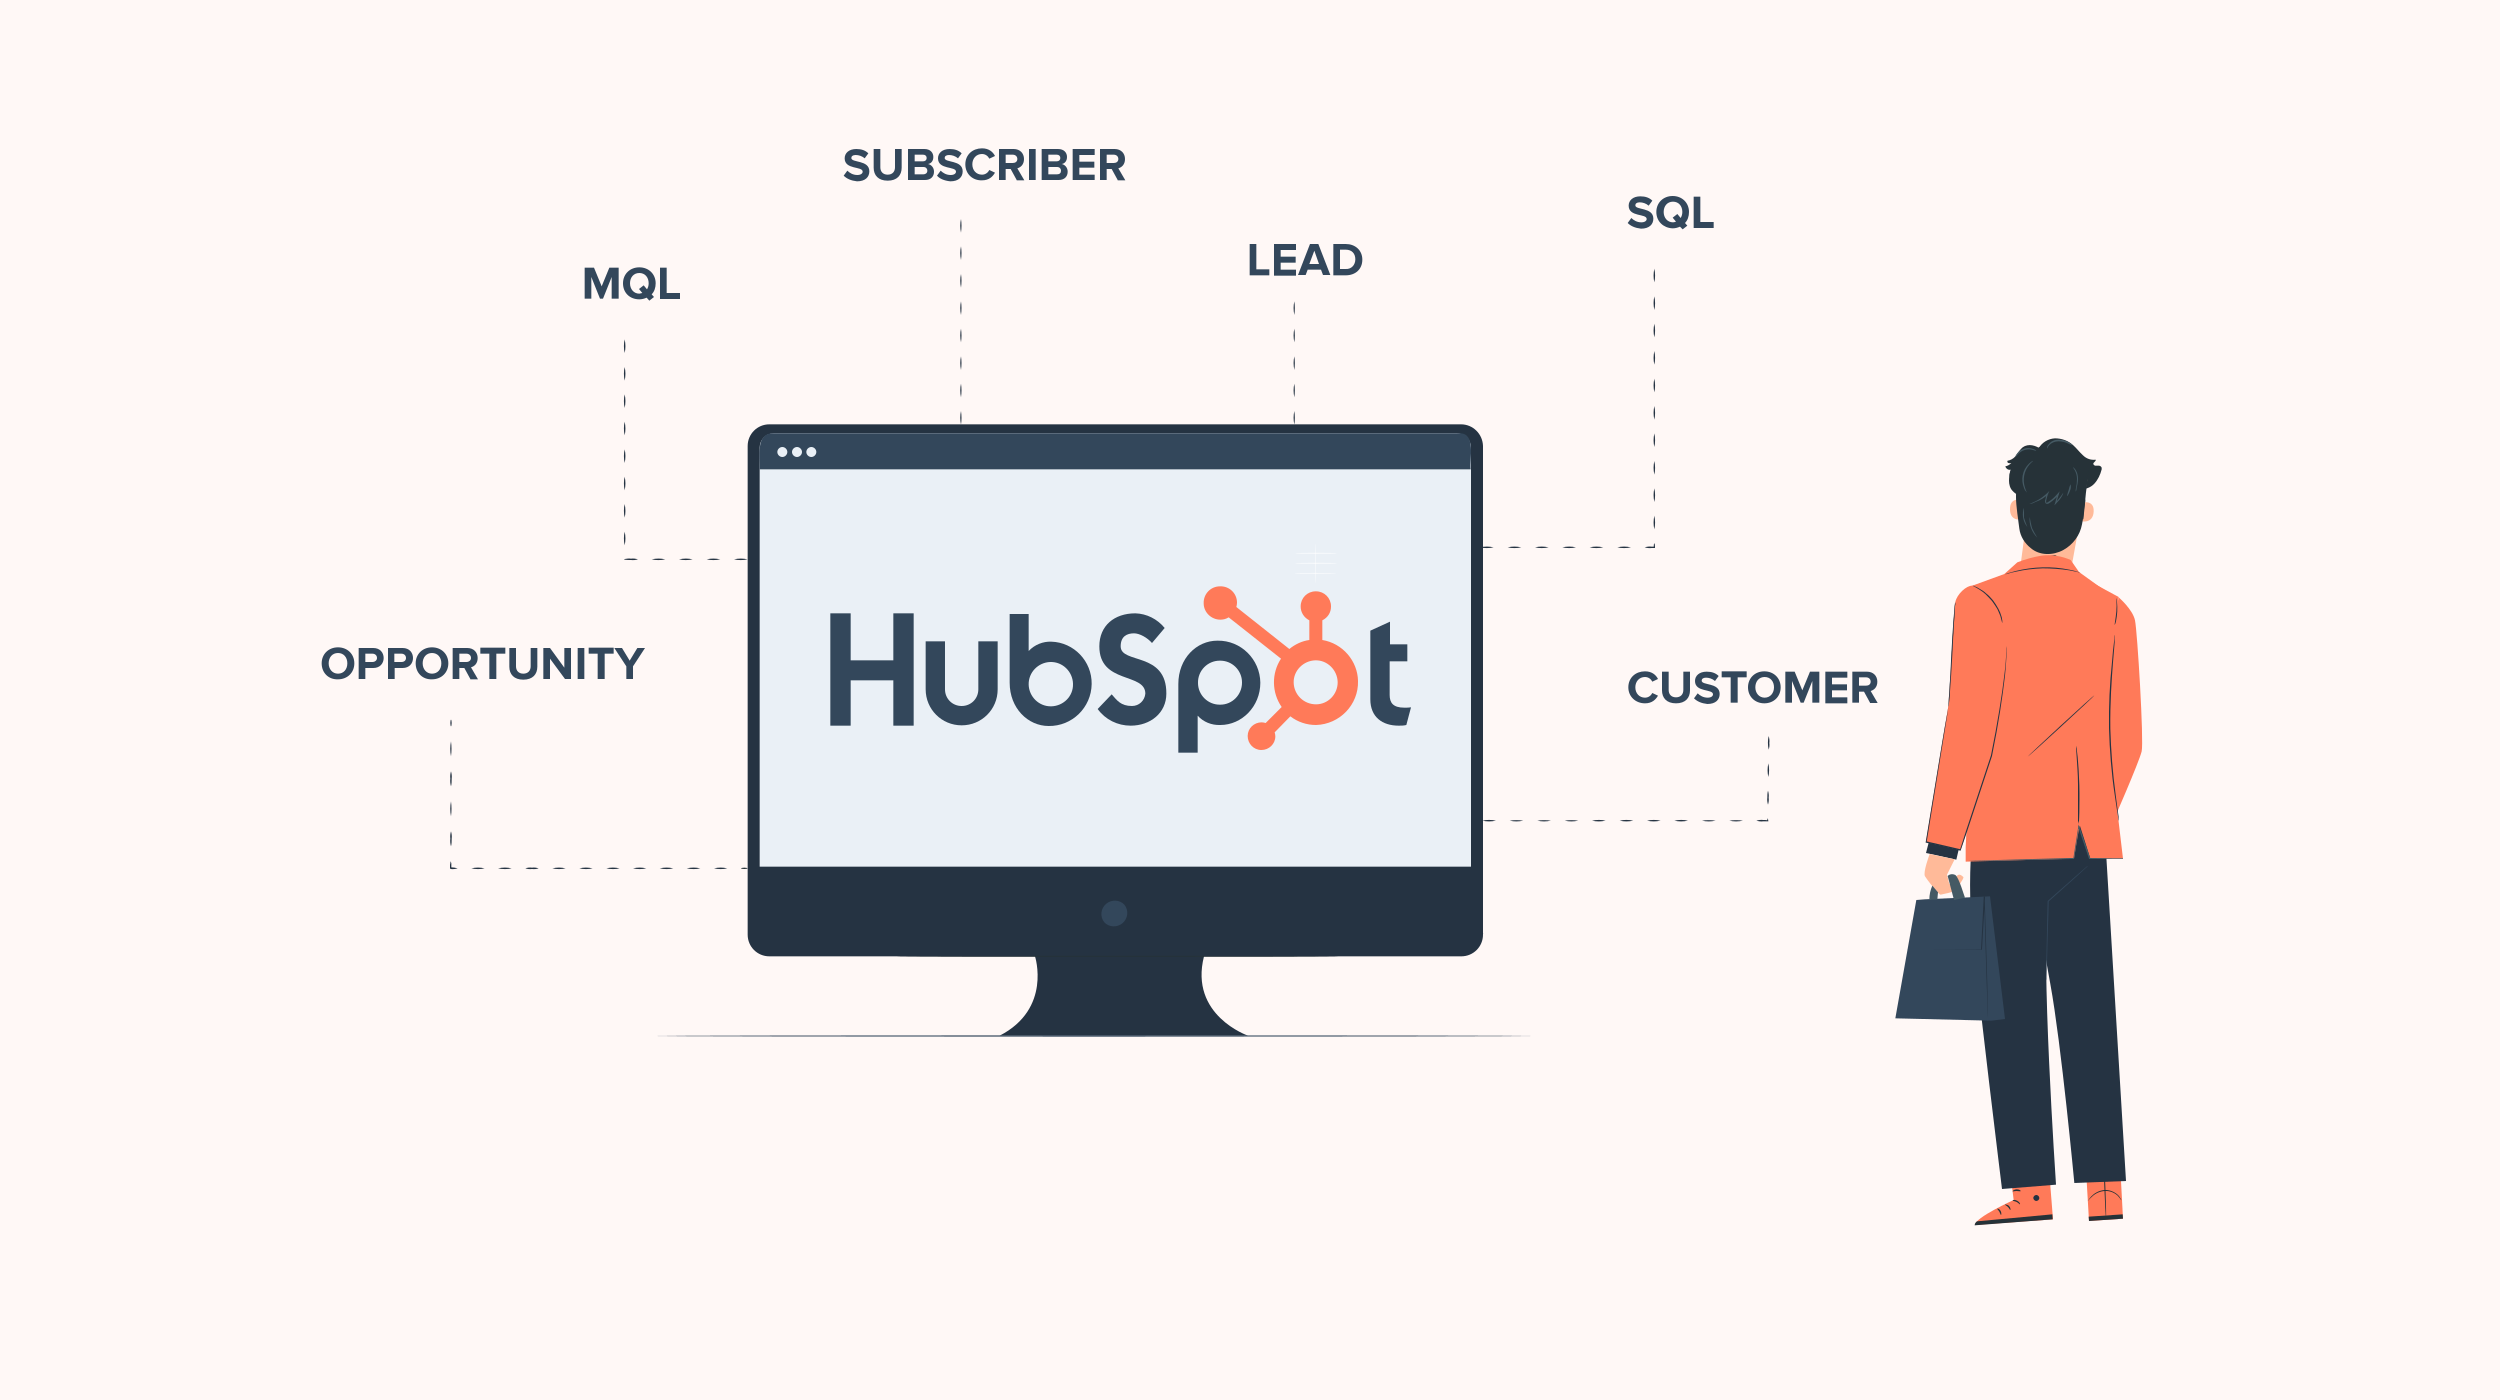 <?xml version="1.0" encoding="utf-8"?>
<!-- Generator: Adobe Illustrator 23.0.1, SVG Export Plug-In . SVG Version: 6.00 Build 0)  -->
<svg version="1.1" id="Layer_1" xmlns="http://www.w3.org/2000/svg" xmlns:xlink="http://www.w3.org/1999/xlink" x="0px" y="0px"
	 viewBox="0 0 750 420" style="enable-background:new 0 0 750 420;" xml:space="preserve">
<style type="text/css">
	.st0{fill:#FFF8F6;}
	.st1{fill:#DCDCDC;}
	.st2{fill:#253342;}
	.st3{fill:#33475B;}
	.st4{fill:#EAF0F6;}
	.st5{fill:#263238;}
	.st6{fill:#FFFFFF;}
	.st7{fill-rule:evenodd;clip-rule:evenodd;fill:#33475B;}
	.st8{fill-rule:evenodd;clip-rule:evenodd;fill:#FF7A59;}
	.st9{fill:#FF7A59;}
	.st10{fill:#FFBA99;}
	.st11{fill:#455A64;}
</style>
<rect class="st0" width="750" height="420"/>
<path class="st1" d="M436.9,267.8c-2.6-1.4-7.8-3.9-10-1.1C429.3,269.3,433.9,269.4,436.9,267.8"/>
<path class="st1" d="M436.7,267.7c-3-2.4-7.8-6-6.7-10.3C433.4,260,436,263.4,436.7,267.7"/>
<path class="st1" d="M436.8,267.8c-0.6-3.6-0.2-7.9,3-10.2c1.1,3.6-1.1,7.5-3,10.6"/>
<path class="st1" d="M440.1,273.8c-4.1,0.7-7.3,3.8-8.3,7.8C436.1,281.2,437.6,276.6,440.1,273.8"/>
<path class="st1" d="M440.9,274.7c-1.6-4.1-1.1-8.7,1.5-12.3C443.6,266.5,443,271,440.9,274.7"/>
<path class="st1" d="M445.2,279.9C434,280.3,432.5,293.4,445.2,279.9"/>
<path class="st1" d="M440.2,250.6c-4.2-0.1-8.3,1.7-11.2,4.8c4.3,0.6,8.2-2.1,11.4-4.7"/>
<path class="st1" d="M435.7,249.1c-4-0.6-8.7-0.1-10.5,4C429.1,253.5,432.6,251.3,435.7,249.1"/>
<path class="st1" d="M442.4,249.3c-3.1-3.1-4.3-8.6-3.1-12.8C441.8,240.2,442.8,244.8,442.4,249.3"/>
<path class="st1" d="M444.1,251.5c-2-1.4-4.6-0.5-6.8-0.1C439.3,250.6,442.4,249.7,444.1,251.5z"/>
<path class="st1" d="M443.2,250.3c-3-1.3-6.4-1.5-9.5-0.7C436.8,248.4,440.3,248.7,443.2,250.3z"/>
<path class="st2" d="M438.3,127.3H230.8c-3.6,0-6.5,2.9-6.5,6.5v146.6c0,3.6,2.9,6.5,6.5,6.5l0,0h79.7c0,0,5.1,15.7-10.6,23.8h74.5
	c0,0-17.7-6.1-13.2-23.8h77.2c3.6,0,6.5-2.9,6.5-6.5V133.8C444.8,130.2,441.9,127.3,438.3,127.3L438.3,127.3z"/>
<path class="st3" d="M337.3,271.4c1.4,1.7,1.1,4.2-0.6,5.6c-1.6,1.3-4,1.2-5.4-0.3c-1.4-1.7-1.1-4.2,0.6-5.6
	C333.5,269.8,335.9,269.9,337.3,271.4z"/>
<path class="st4" d="M232.1,130H437c2.4,0,4.3,1.9,4.3,4.3V260H227.9V134.3C227.9,131.9,229.8,130,232.1,130z"/>
<path class="st3" d="M231.9,130h206c5-0.1,2.9,7.9,3.3,10.8H227.9C228.1,137.5,226.5,129.9,231.9,130z"/>
<path class="st4" d="M236.2,135.6c0,0.8-0.7,1.5-1.5,1.5s-1.5-0.7-1.5-1.5s0.7-1.5,1.5-1.5S236.2,134.8,236.2,135.6z"/>
<path class="st4" d="M240.6,135.6c0,0.8-0.7,1.5-1.5,1.5s-1.5-0.7-1.5-1.5s0.7-1.5,1.5-1.5S240.6,134.8,240.6,135.6z"/>
<path class="st4" d="M244.9,135.6c0,0.8-0.7,1.5-1.5,1.5s-1.5-0.7-1.5-1.5s0.7-1.5,1.5-1.5S244.9,134.8,244.9,135.6z"/>
<path class="st5" d="M401.2,286.9c3.7,0.2-135.6,0.2-131.9,0C265.7,286.7,404.8,286.7,401.2,286.9z"/>
<path class="st6" d="M394.7,175c-0.1,0.3-0.1-12.2,0-11.9C394.8,162.9,394.8,175.4,394.7,175z"/>
<path class="st6" d="M400.9,172c0.3,0.1-12.7,0.1-12.4,0C388.2,171.8,401.2,171.9,400.9,172z"/>
<path class="st6" d="M401,169c0.3,0.1-12.7,0.1-12.4,0C388.4,168.8,401.4,168.8,401,169z"/>
<path class="st6" d="M401,166c0.3,0.1-12.6,0.1-12.3,0C388.3,165.8,401.3,165.8,401,166z"/>
<g id="_--Marketing_Logos_HubSpot-Primary">
	<g id="Marketing_Logos_HubSpot-Primary">
		<polygon id="Fill-1" class="st7" points="268,184 268,198.1 255.2,198.1 255.2,184 249.1,184 249.1,217.7 255.2,217.7 
			255.2,204.1 268,204.1 268,217.7 274.1,217.7 274.1,184 		"/>
		<path id="Fill-2" class="st7" d="M293.5,206.8c0,2.8-2.2,5-5,5s-5-2.2-5-5v-14.4h-5.8v14.4c0,6,4.8,10.8,10.8,10.8
			c6,0,10.8-4.8,10.8-10.8c0,0,0,0,0,0v-14.4h-5.8L293.5,206.8z"/>
		<path id="Fill-4" class="st7" d="M336.2,193.9c0-3,1.9-3.9,4-3.9c1.7,0,4,1.3,5.4,2.9l3.8-4.5c-2.2-2.7-5.4-4.3-8.8-4.4
			c-6.3,0-10.8,3.7-10.8,9.9c0,11.4,13.8,7.8,13.8,14.2c-0.2,2.1-1.9,3.7-4,3.7c-3.4,0-4.5-1.7-6.1-3.5l-4.2,4.4c2.3,3.2,6,5,9.9,5
			c5.9,0,10.7-3.8,10.7-9.6C350,195.4,336.2,199.3,336.2,193.9"/>
		<path id="Fill-6" class="st7" d="M421.3,212.3c-3.4,0-4.4-1.5-4.4-3.8v-10.1h5.3v-5.1H417v-6.8l-5.9,2.7v20.6
			c0,5.3,3.6,7.9,8.5,7.9c0.8,0,1.5,0,2.3-0.2l1.4-5.3C422.7,212.3,422,212.3,421.3,212.3"/>
		<path id="Fill-8" class="st7" d="M315.4,211.9c-3.7,0.1-6.7-2.9-6.8-6.5c-0.1-3.7,2.9-6.7,6.5-6.8c3.7-0.1,6.7,2.9,6.8,6.5
			c0,0,0,0.1,0,0.1C322,208.9,319,211.8,315.4,211.9 M315.4,192.5c-2.5-0.1-5,0.9-6.8,2.8v-11.1h-5.7v20.6c0,7.7,5.5,13,11.7,13
			c7,0.1,12.8-5.5,12.9-12.6c0,0,0,0,0,0C327.6,198.4,322.2,192.7,315.4,192.5"/>
		<g id="Group-12">
			<g>
				<path id="Fill-10" class="st7" d="M366.1,211.4c-3.7,0.1-6.7-2.9-6.7-6.5c-0.1-3.7,2.9-6.7,6.5-6.7c3.7-0.1,6.7,2.9,6.7,6.5
					c0,0,0,0.1,0,0.1C372.6,208.4,369.7,211.4,366.1,211.4 M378.1,204.8c-0.1-7-5.8-12.7-12.8-12.6c0,0,0,0-0.1,0
					c-6.2,0-11.7,5.3-11.7,13v20.6h5.8v-11.1c1.7,1.9,4.2,2.9,6.8,2.8C372.5,217.5,378.1,212,378.1,204.8"/>
			</g>
		</g>
		<g id="Group-15">
			<g>
				<path id="Fill-13" class="st8" d="M394.8,211.3c-3.7,0-6.6-2.9-6.7-6.5s2.9-6.6,6.5-6.7s6.6,2.9,6.7,6.5c0,0,0,0.1,0,0.1
					C401.3,208.3,398.4,211.3,394.8,211.3 M396.7,192v-5.9c1.6-0.8,2.6-2.3,2.6-4.1v-0.1c0-2.5-2-4.5-4.5-4.5h-0.1
					c-2.5,0-4.5,2-4.5,4.5v0.1c0,1.7,1,3.3,2.6,4.1v5.9c-2.2,0.3-4.3,1.3-6,2.7l-15.9-12.6c0.1-0.4,0.2-0.8,0.2-1.3
					c0-2.8-2.3-5-5.1-4.9c-2.8,0-5,2.3-4.9,5.1c0,2.7,2.3,4.9,5,4.9c0.9,0,1.7-0.2,2.5-0.7l15.7,12.4c-2.9,4.4-2.8,10.2,0.2,14.5
					l-4.8,4.8c-0.4-0.1-0.8-0.2-1.2-0.2c-2.3,0-4.2,1.8-4.2,4.1c0,2.3,1.8,4.2,4.1,4.2c2.3,0,4.2-1.8,4.2-4.1c0,0,0,0,0,0
					c0-0.4-0.1-0.8-0.2-1.2l4.7-4.8c2.2,1.7,4.9,2.6,7.7,2.6c7.1-0.2,12.8-6.1,12.6-13.2C407.3,198.3,402.8,193,396.7,192"/>
			</g>
		</g>
	</g>
</g>
<path class="st2" d="M135.3,217.9c-0.1,0-0.2-0.5-0.2-1s0.1-1,0.2-1s0.2,0.5,0.2,1S135.4,217.9,135.3,217.9z"/>
<path class="st2" d="M135.3,226.9c-0.3-1.5-0.3-3,0-4.5C135.5,223.9,135.5,225.4,135.3,226.9z"/>
<path class="st2" d="M135.3,235.9c-0.2-0.7-0.3-1.5-0.2-2.3c-0.1-0.8,0-1.5,0.2-2.2c0.2,0.7,0.3,1.5,0.2,2.2
	C135.5,234.4,135.5,235.2,135.3,235.9z"/>
<path class="st2" d="M135.3,244.9c-0.3-1.5-0.3-3,0-4.5C135.5,241.9,135.5,243.4,135.3,244.9z"/>
<path class="st2" d="M135.3,253.9c-0.2-0.7-0.3-1.5-0.2-2.3c-0.1-0.8,0-1.5,0.2-2.2c0.2,0.7,0.3,1.5,0.2,2.2
	C135.5,252.4,135.5,253.2,135.3,253.9z"/>
<path class="st2" d="M137.3,260.5c-0.7,0.2-1.4,0.3-2.1,0.2l-0.2-0.2l0,0v-0.8c0-0.2,0-0.4,0.1-0.7c0-0.4,0.1-0.6,0.1-0.6
	s0.1,0.2,0.2,0.6v1.4l0,0l-0.2-0.2C135.9,260.2,136.6,260.3,137.3,260.5z"/>
<path class="st2" d="M145.4,260.5c-1.3,0.3-2.7,0.3-4,0C142.7,260.2,144.1,260.2,145.4,260.5z"/>
<path class="st2" d="M153.5,260.5c-1.3,0.3-2.7,0.3-4.1,0C150.8,260.2,152.2,260.2,153.5,260.5z"/>
<path class="st2" d="M161.6,260.5c-0.6,0.2-1.3,0.3-2,0.2c-0.7,0.1-1.4,0-2-0.2c0.6-0.2,1.3-0.3,2-0.2
	C160.3,260.2,160.9,260.3,161.6,260.5z"/>
<path class="st2" d="M169.7,260.5c-1.3,0.3-2.7,0.3-4,0C167,260.2,168.4,260.2,169.7,260.5z"/>
<path class="st2" d="M177.8,260.5c-1.3,0.3-2.7,0.3-4,0C175.1,260.2,176.4,260.2,177.8,260.5z"/>
<path class="st2" d="M185.9,260.5c-1.3,0.3-2.7,0.3-4,0C183.2,260.2,184.5,260.2,185.9,260.5z"/>
<path class="st2" d="M193.9,260.5c-1.3,0.3-2.7,0.3-4,0C191.2,260.2,192.6,260.2,193.9,260.5z"/>
<path class="st2" d="M202,260.5c-1.3,0.3-2.7,0.3-4.1,0C199.3,260.2,200.7,260.2,202,260.5z"/>
<path class="st2" d="M210.1,260.5c-1.3,0.3-2.7,0.3-4.1,0C207.4,260.2,208.8,260.2,210.1,260.5z"/>
<path class="st2" d="M218.2,260.5c-1.3,0.3-2.7,0.3-4,0C215.5,260.2,216.9,260.2,218.2,260.5z"/>
<path class="st5" d="M224.3,260.5c0,0.1-0.5,0.2-1,0.2s-1-0.1-1-0.2s0.5-0.2,1-0.2S224.3,260.4,224.3,260.5z"/>
<path class="st2" d="M187.4,105.9c-0.3-1.4-0.3-2.8,0-4.1C187.7,103.2,187.7,104.6,187.4,105.9z"/>
<path class="st2" d="M187.4,114.2c-0.3-1.4-0.3-2.8,0-4.1C187.7,111.4,187.7,112.8,187.4,114.2z"/>
<path class="st2" d="M187.4,122.4c-0.3-1.4-0.3-2.8,0-4.1C187.7,119.6,187.7,121,187.4,122.4z"/>
<path class="st2" d="M187.4,130.6c-0.3-1.4-0.3-2.8,0-4.1C187.7,127.9,187.7,129.3,187.4,130.6z"/>
<path class="st2" d="M187.4,138.9c-0.3-1.4-0.3-2.8,0-4.1C187.7,136.1,187.7,137.5,187.4,138.9z"/>
<path class="st2" d="M187.4,147.1c-0.3-1.4-0.3-2.8,0-4.1C187.7,144.3,187.7,145.7,187.4,147.1z"/>
<path class="st2" d="M187.4,155.3c-0.3-1.4-0.3-2.8,0-4.1C187.7,152.6,187.7,154,187.4,155.3z"/>
<path class="st2" d="M187.4,163.6c-0.3-1.4-0.3-2.8,0-4.1C187.7,160.8,187.7,162.2,187.4,163.6z"/>
<path class="st2" d="M191.4,167.8c-0.7,0.2-1.4,0.3-2.1,0.2c-0.6,0-1.3,0-1.9-0.1h-0.1v-0.1c0-0.1,0-0.1,0.1-0.1s0.1,0.1,0.1,0.1
	l-0.1-0.1c0.6-0.1,1.3-0.2,1.9-0.1C190,167.5,190.7,167.6,191.4,167.8z"/>
<path class="st2" d="M199.6,167.8c-1.4,0.3-2.8,0.3-4.1,0C196.9,167.5,198.3,167.5,199.6,167.8z"/>
<path class="st2" d="M207.8,167.8c-1.4,0.3-2.8,0.3-4.1,0C205.1,167.5,206.5,167.5,207.8,167.8z"/>
<path class="st2" d="M216.1,167.8c-1.4,0.3-2.8,0.3-4.1,0C213.3,167.5,214.7,167.5,216.1,167.8z"/>
<path class="st2" d="M224.3,167.8c-1.4,0.3-2.8,0.3-4.1,0C221.5,167.5,223,167.5,224.3,167.8z"/>
<path class="st2" d="M288.3,69.8c-0.3-1.4-0.3-2.8,0-4.1C288.5,67,288.5,68.4,288.3,69.8z"/>
<path class="st2" d="M288.3,78c-0.3-1.4-0.3-2.8,0-4.1C288.5,75.2,288.5,76.6,288.3,78z"/>
<path class="st2" d="M288.3,86.3c-0.3-1.4-0.3-2.8,0-4.1C288.5,83.5,288.5,84.9,288.3,86.3z"/>
<path class="st2" d="M288.3,94.5c-0.3-1.4-0.3-2.8,0-4.1C288.5,91.7,288.5,93.1,288.3,94.5z"/>
<path class="st2" d="M288.3,102.7c-0.3-1.4-0.3-2.8,0-4.1C288.5,100,288.5,101.4,288.3,102.7z"/>
<path class="st2" d="M288.3,111c-0.3-1.4-0.3-2.8,0-4.1C288.5,108.2,288.5,109.6,288.3,111z"/>
<path class="st2" d="M288.3,119.2c-0.3-1.4-0.3-2.8,0-4.1C288.5,116.4,288.5,117.8,288.3,119.2z"/>
<path class="st2" d="M288.3,127.4c-0.3-1.4-0.3-2.8,0-4.1C288.5,124.7,288.5,126.1,288.3,127.4z"/>
<path class="st2" d="M388.3,94.5c-0.3-1.4-0.3-2.8,0-4.1C388.5,91.7,388.5,93.1,388.3,94.5z"/>
<path class="st2" d="M388.3,102.7c-0.3-1.4-0.3-2.8,0-4.1C388.5,100,388.5,101.4,388.3,102.7z"/>
<path class="st2" d="M388.3,111c-0.3-1.4-0.3-2.8,0-4.1C388.5,108.2,388.5,109.6,388.3,111z"/>
<path class="st2" d="M388.3,119.2c-0.3-1.4-0.3-2.8,0-4.1C388.5,116.4,388.5,117.8,388.3,119.2z"/>
<path class="st2" d="M388.3,127.4c-0.3-1.4-0.3-2.8,0-4.1C388.5,124.7,388.5,126.1,388.3,127.4z"/>
<path class="st2" d="M448.1,164.2c-1.4,0.3-2.8,0.3-4.1,0C445.4,163.9,446.8,163.9,448.1,164.2z"/>
<path class="st2" d="M456.4,164.2c-1.4,0.3-2.8,0.3-4.1,0C453.6,163.9,455,163.9,456.4,164.2z"/>
<path class="st2" d="M464.6,164.2c-1.4,0.3-2.8,0.3-4.1,0C461.8,163.9,463.2,163.9,464.6,164.2z"/>
<path class="st2" d="M472.8,164.2c-1.4,0.3-2.8,0.3-4.1,0C470.1,163.9,471.5,163.9,472.8,164.2z"/>
<path class="st2" d="M481,164.2c-1.4,0.3-2.8,0.3-4.1,0C478.2,163.9,479.6,163.9,481,164.2z"/>
<path class="st2" d="M489.3,164.2c-1.4,0.3-2.8,0.3-4.1,0C486.5,163.9,487.9,163.9,489.3,164.2z"/>
<path class="st2" d="M496.3,163c0.1,0,0.2,0.5,0.2,1.2v0.2h-1c-0.7,0.1-1.4,0-2.1-0.2c0.7-0.2,1.4-0.3,2.1-0.2h0.8l-0.2,0.2
	C496.1,163.5,496.2,163,496.3,163z"/>
<path class="st2" d="M496.3,154.7c0.3,1.4,0.3,2.8,0,4.1C496,157.5,496,156.1,496.3,154.7z"/>
<path class="st2" d="M496.3,146.5c0.3,1.4,0.3,2.8,0,4.1C496,149.2,496,147.8,496.3,146.5z"/>
<path class="st2" d="M496.3,138.3c0.3,1.4,0.3,2.8,0,4.1C496,141,496,139.6,496.3,138.3z"/>
<path class="st2" d="M496.3,130c0.3,1.4,0.3,2.8,0,4.1C496,132.8,496,131.4,496.3,130z"/>
<path class="st2" d="M496.3,121.8c0.3,1.4,0.3,2.8,0,4.1C496,124.6,496,123.1,496.3,121.8z"/>
<path class="st2" d="M496.3,113.6c0.3,1.4,0.3,2.8,0,4.1C496,116.3,496,114.9,496.3,113.6z"/>
<path class="st2" d="M496.3,105.3c0.3,1.4,0.3,2.8,0,4.1C496,108.1,496,106.7,496.3,105.3z"/>
<path class="st2" d="M496.3,97.1c0.3,1.4,0.3,2.8,0,4.1C496,99.9,496,98.5,496.3,97.1z"/>
<path class="st2" d="M496.3,88.9c0.3,1.4,0.3,2.8,0,4.1C496,91.6,496,90.2,496.3,88.9z"/>
<path class="st2" d="M496.3,80.6c0.3,1.4,0.3,2.8,0,4.1C496,83.4,496,82,496.3,80.6z"/>
<path class="st2" d="M448.8,246.2c-1.4,0.3-2.8,0.3-4.1,0C446,245.9,447.4,245.9,448.8,246.2z"/>
<path class="st2" d="M457,246.2c-1.4,0.3-2.8,0.3-4.1,0C454.2,246,455.6,246,457,246.2z"/>
<path class="st2" d="M465.3,246.2c-1.4,0.3-2.8,0.3-4.1,0C462.5,246,463.9,246,465.3,246.2z"/>
<path class="st2" d="M473.5,246.2c-1.4,0.3-2.8,0.3-4.1,0C470.7,246,472.1,246,473.5,246.2z"/>
<path class="st2" d="M481.7,246.2c-1.4,0.3-2.8,0.3-4.1,0C479,245.9,480.4,245.9,481.7,246.2z"/>
<path class="st2" d="M490,246.2c-1.4,0.3-2.8,0.3-4.1,0C487.2,245.9,488.6,245.9,490,246.2z"/>
<path class="st2" d="M498.2,246.2c-1.4,0.3-2.8,0.3-4.1,0C495.4,245.9,496.8,245.9,498.2,246.2z"/>
<path class="st2" d="M506.4,246.2c-1.4,0.3-2.8,0.3-4.1,0C503.7,245.9,505.1,245.9,506.4,246.2z"/>
<path class="st2" d="M514.7,246.2c-1.4,0.3-2.8,0.3-4.1,0C511.9,246,513.3,246,514.7,246.2z"/>
<path class="st2" d="M522.9,246.2c-1.4,0.3-2.8,0.3-4.1,0C520.1,246,521.5,246,522.9,246.2z"/>
<path class="st2" d="M530.3,245.5c0.1,0,0.1,0.3,0.2,0.8v0.1h-0.2c-0.3,0-0.8,0-1.3,0c-0.7,0.1-1.4,0-2.1-0.2
	c0.7-0.2,1.4-0.3,2.1-0.2c0.4,0,0.9,0,1.3,0.1l-0.2,0.2C530.2,245.8,530.3,245.5,530.3,245.5z"/>
<path class="st2" d="M530.4,237.2c0.2,0.7,0.3,1.4,0.2,2.1c0.1,0.7,0,1.4-0.2,2.1c-0.2-0.7-0.3-1.4-0.2-2.1
	C530.2,238.6,530.2,237.9,530.4,237.2z"/>
<path class="st2" d="M530.5,229c0.3,1.4,0.3,2.8,0,4.1C530.2,231.8,530.2,230.4,530.5,229z"/>
<path class="st2" d="M530.6,220.8c0.2,0.7,0.3,1.4,0.2,2.1c0.1,0.7,0,1.4-0.2,2C530.3,223.5,530.3,222.1,530.6,220.8L530.6,220.8z"
	/>
<path class="st3" d="M460.5,310.8c0,0.1-59.2,0.2-132.3,0.2s-132.3-0.1-132.3-0.2s59.2-0.2,132.3-0.2S460.5,310.7,460.5,310.8z"/>
<path class="st3" d="M253.1,52.7l1.1-1.5c0.7,0.7,1.7,1.3,3,1.3c1.1,0,1.6-0.5,1.6-1c0-1.7-5.4-0.5-5.4-4c0-1.6,1.3-2.8,3.5-2.8
	c1.5,0,2.7,0.4,3.6,1.3l-1.1,1.5c-0.8-0.7-1.8-1-2.7-1c-0.9,0-1.3,0.4-1.3,0.9c0,1.5,5.4,0.5,5.4,4c0,1.7-1.2,3-3.7,3
	C255.3,54.2,254,53.6,253.1,52.7z"/>
<path class="st3" d="M262.1,50.3v-5.6h2v5.5c0,1.3,0.8,2.2,2.2,2.2s2.2-0.9,2.2-2.2v-5.5h2v5.6c0,2.3-1.4,3.9-4.2,3.9
	C263.5,54.2,262.1,52.6,262.1,50.3z"/>
<path class="st3" d="M272.4,54v-9.3h4.9c1.8,0,2.7,1.1,2.7,2.4c0,1.2-0.7,2-1.6,2.1c1,0.2,1.8,1.1,1.8,2.3c0,1.4-0.9,2.5-2.7,2.5
	H272.4z M278,47.4c0-0.6-0.4-1-1.1-1h-2.5v2h2.5C277.6,48.4,278,48,278,47.4z M278.2,51.2c0-0.6-0.4-1.1-1.2-1.1h-2.6v2.2h2.6
	C277.7,52.3,278.2,51.9,278.2,51.2z"/>
<path class="st3" d="M281.1,52.7l1.1-1.5c0.7,0.7,1.7,1.3,3,1.3c1.1,0,1.6-0.5,1.6-1c0-1.7-5.4-0.5-5.4-4c0-1.6,1.3-2.8,3.5-2.8
	c1.5,0,2.7,0.4,3.6,1.3l-1.1,1.5c-0.8-0.7-1.8-1-2.7-1c-0.9,0-1.3,0.4-1.3,0.9c0,1.5,5.4,0.5,5.4,4c0,1.7-1.2,3-3.7,3
	C283.2,54.2,281.9,53.6,281.1,52.7z"/>
<path class="st3" d="M289.6,49.3c0-2.9,2.2-4.8,5-4.8c2.1,0,3.3,1.1,3.9,2.3l-1.7,0.8c-0.4-0.8-1.2-1.4-2.2-1.4
	c-1.7,0-2.9,1.3-2.9,3.1c0,1.8,1.2,3.1,2.9,3.1c1,0,1.8-0.6,2.2-1.4l1.7,0.8c-0.7,1.2-1.8,2.3-3.9,2.3
	C291.8,54.2,289.6,52.2,289.6,49.3z"/>
<path class="st3" d="M305,54l-1.8-3.3h-1.5V54h-2v-9.3h4.4c1.9,0,3.1,1.3,3.1,3c0,1.7-1,2.5-2,2.8l2.1,3.6H305z M305.2,47.7
	c0-0.8-0.6-1.3-1.4-1.3h-2.1v2.5h2.1C304.6,48.9,305.2,48.5,305.2,47.7z"/>
<path class="st3" d="M308.7,54v-9.3h2V54H308.7z"/>
<path class="st3" d="M312.5,54v-9.3h4.9c1.8,0,2.7,1.1,2.7,2.4c0,1.2-0.7,2-1.6,2.1c1,0.2,1.8,1.1,1.8,2.3c0,1.4-0.9,2.5-2.7,2.5
	H312.5z M318.1,47.4c0-0.6-0.4-1-1.1-1h-2.5v2h2.5C317.7,48.4,318.1,48,318.1,47.4z M318.3,51.2c0-0.6-0.4-1.1-1.2-1.1h-2.6v2.2h2.6
	C317.9,52.3,318.3,51.9,318.3,51.2z"/>
<path class="st3" d="M321.8,54v-9.3h6.6v1.8h-4.6v2h4.5v1.8h-4.5v2.1h4.6V54H321.8z"/>
<path class="st3" d="M335.3,54l-1.8-3.3H332V54h-2v-9.3h4.4c1.9,0,3.1,1.3,3.1,3c0,1.7-1,2.5-2,2.8l2.1,3.6H335.3z M335.5,47.7
	c0-0.8-0.6-1.3-1.4-1.3H332v2.5h2.1C334.9,48.9,335.5,48.5,335.5,47.7z"/>
<path class="st3" d="M183.5,89.6v-6.5l-2.6,6.5H180l-2.6-6.5v6.5h-2v-9.3h2.8l2.3,5.6l2.3-5.6h2.8v9.3H183.5z"/>
<path class="st3" d="M186.9,85c0-2.8,2.1-4.8,4.9-4.8c2.8,0,4.9,2,4.9,4.8c0,1.3-0.4,2.5-1.2,3.3l0.7,0.8l-1.4,1.1l-0.8-0.9
	c-0.7,0.3-1.4,0.5-2.2,0.5C188.9,89.8,186.9,87.8,186.9,85z M192.7,87.9l-1-1.2l1.4-1.1l1,1.2c0.3-0.5,0.5-1.1,0.5-1.8
	c0-1.8-1.1-3.1-2.8-3.1c-1.7,0-2.8,1.3-2.8,3.1c0,1.7,1.1,3.1,2.8,3.1C192.1,88,192.4,88,192.7,87.9z"/>
<path class="st3" d="M198,89.6v-9.3h2v7.6h4v1.8H198z"/>
<path class="st3" d="M96.5,199c0-2.8,2.1-4.8,4.9-4.8c2.8,0,4.9,2,4.9,4.8c0,2.8-2.1,4.8-4.9,4.8C98.5,203.9,96.5,201.8,96.5,199z
	 M104.2,199c0-1.8-1.1-3.1-2.8-3.1c-1.7,0-2.8,1.3-2.8,3.1c0,1.7,1.1,3.1,2.8,3.1C103.1,202.1,104.2,200.8,104.2,199z"/>
<path class="st3" d="M107.6,203.7v-9.3h4.4c2,0,3.1,1.4,3.1,3c0,1.6-1.1,3-3.1,3h-2.4v3.3H107.6z M113.1,197.4
	c0-0.8-0.6-1.3-1.4-1.3h-2.1v2.5h2.1C112.5,198.6,113.1,198.1,113.1,197.4z"/>
<path class="st3" d="M116.4,203.7v-9.3h4.4c2,0,3.1,1.4,3.1,3c0,1.6-1.1,3-3.1,3h-2.4v3.3H116.4z M121.8,197.4
	c0-0.8-0.6-1.3-1.4-1.3h-2.1v2.5h2.1C121.3,198.6,121.8,198.1,121.8,197.4z"/>
<path class="st3" d="M124.7,199c0-2.8,2.1-4.8,4.9-4.8c2.8,0,4.9,2,4.9,4.8c0,2.8-2.1,4.8-4.9,4.8
	C126.7,203.9,124.7,201.8,124.7,199z M132.4,199c0-1.8-1.1-3.1-2.8-3.1c-1.7,0-2.8,1.3-2.8,3.1c0,1.7,1.1,3.1,2.8,3.1
	C131.3,202.1,132.4,200.8,132.4,199z"/>
<path class="st3" d="M141.1,203.7l-1.8-3.3h-1.5v3.3h-2v-9.3h4.4c1.9,0,3.1,1.3,3.1,3c0,1.7-1,2.5-2,2.8l2.1,3.6H141.1z
	 M141.3,197.4c0-0.8-0.6-1.3-1.4-1.3h-2.1v2.5h2.1C140.7,198.6,141.3,198.1,141.3,197.4z"/>
<path class="st3" d="M146.8,203.7v-7.6h-2.7v-1.8h7.5v1.8h-2.7v7.6H146.8z"/>
<path class="st3" d="M152.8,200v-5.6h2v5.5c0,1.3,0.8,2.2,2.2,2.2s2.2-0.9,2.2-2.2v-5.5h2v5.6c0,2.3-1.4,3.9-4.2,3.9
	C154.2,203.9,152.8,202.3,152.8,200z"/>
<path class="st3" d="M169.5,203.7l-4.5-6.1v6.1h-2v-9.3h2l4.3,5.9v-5.9h2v9.3H169.5z"/>
<path class="st3" d="M173.3,203.7v-9.3h2v9.3H173.3z"/>
<path class="st3" d="M179.3,203.7v-7.6h-2.7v-1.8h7.5v1.8h-2.7v7.6H179.3z"/>
<path class="st3" d="M187.9,203.7v-3.8l-3.6-5.5h2.3l2.3,3.8l2.3-3.8h2.3l-3.6,5.5v3.8H187.9z"/>
<path class="st3" d="M374.9,82.5v-9.3h2v7.6h3.9v1.8H374.9z"/>
<path class="st3" d="M382.2,82.5v-9.3h6.6v1.8h-4.6v2h4.5v1.8h-4.5v2.1h4.6v1.8H382.2z"/>
<path class="st3" d="M396.9,82.5l-0.6-1.6h-4l-0.6,1.6h-2.3l3.6-9.3h2.5l3.6,9.3H396.9z M394.3,75.2l-1.5,4h2.9L394.3,75.2z"/>
<path class="st3" d="M400,82.5v-9.3h3.7c2.9,0,5,1.9,5,4.7c0,2.8-2,4.7-5,4.7H400z M406.6,77.8c0-1.7-1-2.9-2.9-2.9H402v5.8h1.7
	C405.5,80.8,406.6,79.4,406.6,77.8z"/>
<path class="st3" d="M488.3,66.9l1.1-1.5c0.7,0.7,1.7,1.3,3,1.3c1.1,0,1.6-0.5,1.6-1c0-1.7-5.4-0.5-5.4-4c0-1.6,1.3-2.8,3.5-2.8
	c1.5,0,2.7,0.4,3.6,1.3l-1.1,1.5c-0.8-0.7-1.8-1-2.7-1c-0.9,0-1.3,0.4-1.3,0.9c0,1.5,5.4,0.5,5.4,4c0,1.7-1.2,3-3.7,3
	C490.5,68.4,489.2,67.8,488.3,66.9z"/>
<path class="st3" d="M496.9,63.6c0-2.8,2.1-4.8,4.9-4.8c2.8,0,4.9,2,4.9,4.8c0,1.3-0.4,2.5-1.2,3.3l0.7,0.8l-1.4,1.1L504,68
	c-0.7,0.3-1.4,0.5-2.2,0.5C499,68.4,496.9,66.4,496.9,63.6z M502.8,66.5l-1-1.2l1.4-1.1l1,1.2c0.3-0.5,0.5-1.1,0.5-1.8
	c0-1.8-1.1-3.1-2.8-3.1s-2.8,1.3-2.8,3.1c0,1.7,1.1,3.1,2.8,3.1C502.2,66.7,502.5,66.6,502.8,66.5z"/>
<path class="st3" d="M508.1,68.3v-9.3h2v7.6h4v1.8H508.1z"/>
<path class="st3" d="M488.5,206.2c0-2.9,2.2-4.8,5-4.8c2.1,0,3.3,1.1,3.9,2.3l-1.7,0.8c-0.4-0.8-1.2-1.4-2.2-1.4
	c-1.7,0-2.9,1.3-2.9,3.1c0,1.8,1.2,3.1,2.9,3.1c1,0,1.8-0.6,2.2-1.4l1.7,0.8c-0.7,1.2-1.8,2.3-3.9,2.3
	C490.7,211,488.5,209,488.5,206.2z"/>
<path class="st3" d="M498.6,207.1v-5.6h2v5.5c0,1.3,0.8,2.2,2.2,2.2c1.4,0,2.2-0.9,2.2-2.2v-5.5h2v5.6c0,2.3-1.4,3.9-4.2,3.9
	C500,211,498.6,209.4,498.6,207.1z"/>
<path class="st3" d="M508.2,209.5l1.1-1.5c0.7,0.7,1.7,1.3,3,1.3c1.1,0,1.6-0.5,1.6-1c0-1.7-5.4-0.5-5.4-4c0-1.6,1.3-2.8,3.5-2.8
	c1.5,0,2.7,0.4,3.6,1.3l-1.1,1.5c-0.8-0.7-1.8-1-2.7-1c-0.9,0-1.3,0.4-1.3,0.9c0,1.5,5.4,0.5,5.4,4c0,1.7-1.2,3-3.7,3
	C510.4,211,509.1,210.4,508.2,209.5z"/>
<path class="st3" d="M519.2,210.8v-7.6h-2.7v-1.8h7.5v1.8h-2.7v7.6H519.2z"/>
<path class="st3" d="M524.4,206.2c0-2.8,2.1-4.8,4.9-4.8c2.8,0,4.9,2,4.9,4.8c0,2.8-2.1,4.8-4.9,4.8
	C526.5,211,524.4,209,524.4,206.2z M532.2,206.2c0-1.8-1.1-3.1-2.8-3.1s-2.8,1.3-2.8,3.1c0,1.7,1.1,3.1,2.8,3.1
	S532.2,207.9,532.2,206.2z"/>
<path class="st3" d="M543.7,210.8v-6.5l-2.6,6.5h-0.9l-2.6-6.5v6.5h-2v-9.3h2.8l2.3,5.6l2.3-5.6h2.8v9.3H543.7z"/>
<path class="st3" d="M547.6,210.8v-9.3h6.6v1.8h-4.6v2h4.5v1.8h-4.5v2.1h4.6v1.8H547.6z"/>
<path class="st3" d="M561,210.8l-1.8-3.3h-1.5v3.3h-2v-9.3h4.4c1.9,0,3.1,1.3,3.1,3c0,1.7-1,2.5-2,2.8l2.1,3.6H561z M561.2,204.5
	c0-0.8-0.6-1.3-1.4-1.3h-2.1v2.5h2.1C560.6,205.7,561.2,205.3,561.2,204.5z"/>
<g id="freepik--Character--inject-52">
	<path class="st9" d="M602.6,348l1.5,12c0,0-11.7,5.3-11.6,7.5l23.4-1.7l-1.5-18.8L602.6,348z"/>
	<path class="st2" d="M611,358.5c0.5,0.1,0.8,0.5,0.8,1c-0.1,0.5-0.5,0.8-1,0.8c-0.5-0.1-0.9-0.6-0.8-1.1c0.2-0.5,0.6-0.8,1.2-0.7"
		/>
	<path class="st5" d="M615.8,365.8l-0.1-1.5l-22.6,2.1c-0.4,0.3-0.7,0.7-0.7,1.2L615.8,365.8z"/>
	<path class="st5" d="M603.8,360.2c0,0.1,0.6,0.1,1.2,0.4s0.9,0.8,1,0.7s-0.1-0.7-0.9-1.1S603.8,360,603.8,360.2z"/>
	<path class="st5" d="M601.5,361.4c0,0.1,0.5,0.3,0.9,0.7s0.6,1,0.7,0.9s0.1-0.7-0.4-1.2S601.4,361.3,601.5,361.4z"/>
	<path class="st5" d="M600.3,364.5c0.1,0,0.2-0.6-0.1-1.2s-0.9-0.8-1-0.7s0.3,0.4,0.6,0.9S600.2,364.5,600.3,364.5z"/>
	<path class="st5" d="M603.8,357.4c0,0.1,0.6-0.1,1.2-0.1s1.2,0.2,1.2,0s-0.5-0.5-1.2-0.5S603.7,357.3,603.8,357.4z"/>
	<path class="st5" d="M603.2,354.8c0.4,0.1,0.8,0,1.2-0.1c0.4-0.1,0.8-0.3,1.2-0.5c0.2-0.1,0.4-0.3,0.7-0.4c0.1-0.1,0.2-0.2,0.3-0.3
		c0.1-0.2,0.1-0.4,0-0.6c-0.1-0.1-0.3-0.2-0.5-0.2c-0.2,0-0.3,0-0.4,0.1c-0.2,0.1-0.5,0.2-0.7,0.3c-0.4,0.2-0.7,0.5-1,0.8
		c-0.5,0.5-0.7,1-0.6,1s0.3-0.3,0.8-0.8c0.3-0.3,0.6-0.5,1-0.7c0.2-0.1,0.4-0.2,0.7-0.3c0.3-0.1,0.5-0.1,0.5,0s0,0.1,0,0.1
		c-0.1,0.1-0.1,0.2-0.2,0.2c-0.2,0.1-0.4,0.3-0.6,0.4c-0.3,0.2-0.7,0.4-1.1,0.5C603.9,354.5,603.5,354.6,603.2,354.8z"/>
	<polygon class="st9" points="635.9,346.7 636.9,365.6 626.7,366.3 625.6,347.4 	"/>
	<path class="st5" d="M631.8,365.2c-0.1,0-0.3-4.1-0.5-9.2s-0.3-9.3-0.2-9.3s0.3,4.1,0.5,9.2S631.9,365.2,631.8,365.2z"/>
	<polygon class="st5" points="636.8,364.3 626.6,365 626.7,366.3 636.9,365.6 	"/>
	<path class="st5" d="M626.3,360.3c0.1-0.1,0.2-0.3,0.3-0.4c0.3-0.4,0.5-0.7,0.8-1c0.5-0.5,1-0.9,1.6-1.2c0.7-0.4,1.5-0.6,2.3-0.7
		c1.5-0.1,3,0.5,4.1,1.5c0.3,0.3,0.6,0.7,0.8,1.1c0.1,0.1,0.2,0.3,0.2,0.5c-0.3-0.5-0.7-0.9-1.1-1.4c-1.1-1-2.5-1.5-3.9-1.4
		c-1.4,0.1-2.8,0.7-3.8,1.7C626.8,359.7,626.4,360.3,626.3,360.3z"/>
	<path class="st5" d="M611.3,134.6l0.3-0.1c1-1.8,2.9-2.9,4.9-3c2,0,4,0.7,5.5,2.1c1,0.9,1.9,2.1,2.9,3c1,1,2.4,1.5,3.8,1.3
		c0.2,0.5-0.8,0.8-0.7,1.3c0.1,0.3,0.3,0.4,0.5,0.5c0.4,0,0.7,0,1.1,0c0.4,0,0.7,0.2,0.9,0.6c0,0.2,0,0.4,0,0.5
		c-0.4,1.6-1.1,3.1-2.2,4.3c-1.1,1.2-2.8,1.8-4.4,1.6c-1.3-0.3-2.4-1-3.4-1.9l-5.8-4.7c-0.9-0.7-1.8-1.5-2.5-2.4
		C611.5,136.9,611.1,135.7,611.3,134.6z"/>
	<path class="st5" d="M612.4,134.9c-0.8-0.7-1.7-1.1-2.7-1.3c-1-0.2-2.1,0-2.9,0.6c-0.7,0.6-1.3,1.4-1.8,2.2
		c-0.5,0.8-1.3,1.4-2.2,1.7c-0.2,0-0.3,0.1-0.5,0.1c-0.2,0.2-0.1,0.6,0.2,0.7c0.3,0.1,0.6,0.1,0.9,0c-0.5,0.5-1.1,0.9-1.8,1
		c0.2,0.7,0.9,1.2,1.6,1c0,0,0,0,0,0l0,0c-0.3,1.1-0.5,2.2-0.5,3.3c0,1.1,0.3,2.3,1.1,3.1c0.8,0.9,2.2,1.4,2.6,2.6"/>
	<path class="st10" d="M620.6,174.8l-15.1-0.2l1.7-12.9c0,0-1-0.2-1.1-5.8s-0.3-15.1-0.3-15.1l0,0c6.5-2.8,14-1.8,19.6,2.5l0.8,0.6
		L620.6,174.8z"/>
	<path class="st10" d="M624.4,150.8c0.1,0,3.9-1.1,3.7,2.7s-3.9,2.9-3.9,2.8S624.4,150.8,624.4,150.8z"/>
	<path class="st10" d="M606.4,150c-0.1,0-3.5-1-3.4,2.9s3.9,2.9,4,2.8S606.4,150,606.4,150z"/>
	<path class="st5" d="M625.6,150.3c-0.6,3.2-0.5,4.9-1,7c-0.6,3.3-2.7,6.1-5.6,7.7c-3.1,1.7-7.2,1.7-9.8-0.6
		c-1.8-1.4-3.1-3.5-3.4-5.8c-0.3-2.4-1-6.9-1-9.4c0-4.4,0.1-8.3,0.1-8.3l12.5-2.3l7.1,4.2L625.6,150.3z"/>
	<path class="st5" d="M612.7,167c0.7,0.3,1.5,0.3,2.2,0.2c0.7,0,1.5-0.3,2.1-0.7c0-0.1-1,0.2-2.1,0.3S612.7,166.9,612.7,167z"/>
	<path class="st5" d="M625,155.8c0.4-3.3,0.6-7.1,1.1-10.5c0.3-1.5,0.5-3,0.5-4.5c-0.1-1.3-0.5-0.9-1.1-2.1
		c-0.7-1.5-3.5-2.5-5.1-2.8s-1.8-1.7-3.1-0.6c-1.2-1.9-3.8-2.4-5.6-1.1c-1,0.6-1.6,1.7-1.8,2.8c-1.1-1.1-2.9-1-4,0.1
		c-0.7,0.7-0.9,1.8-0.7,2.7c-1.5,0.2-2.5,1.6-2.3,3.1c0.1,0.4,0.2,0.8,0.4,1.1c0.6,0.9,1.6,1.4,2.3,2.2c0.7,1,0.8,2.4,0.2,3.5"/>
	<path class="st11" d="M608.9,155.1c-0.2,2.3,0.6,4.6,2.3,6.2c-0.6-0.9-1.1-1.9-1.6-2.9C609.3,157.3,609.1,156.2,608.9,155.1z"/>
	<path class="st11" d="M607.2,152.3c-0.7,2-0.3,4.2,1,5.8c-0.4-0.9-0.7-1.9-1-2.8C607.2,154.3,607.2,153.3,607.2,152.3z"/>
	<path class="st5" d="M623,139.1c-0.9-1.5-2.3-2.8-3.9-3.5c-1.7-0.7-3.6-0.5-5,0.6"/>
	<path class="st11" d="M622.7,147.5c0-0.4,0-0.8,0.1-1.1c0.2-0.9,0.3-1.8,0.3-2.7c0-0.9-0.2-1.7-0.6-2.5c-0.3-0.6-0.6-0.9-0.6-1
		s0.4,0.2,0.8,0.8c0.5,0.8,0.7,1.7,0.7,2.7c0,0.9-0.2,1.8-0.4,2.7C623,146.8,622.9,147.2,622.7,147.5z"/>
	<path class="st11" d="M620.1,148.8c0.1-0.6,0.3-1.2,0.5-1.8c0.1-0.6,0.3-1.2,0.6-1.7c0.1,0.6,0.1,1.3-0.2,1.9
		C620.7,148.1,620.2,148.9,620.1,148.8z"/>
	<path class="st11" d="M608.1,147.8c-0.4-0.4-0.7-0.8-0.9-1.4c-1-2.5-0.5-5.4,1.5-7.3c0.4-0.4,0.8-0.7,1.3-0.9
		c0,0.1-0.5,0.4-1.1,1.1c-1.7,1.9-2.2,4.6-1.4,7C607.8,147.3,608.1,147.8,608.1,147.8z"/>
	<path class="st11" d="M621.7,133.6c-0.4-0.1-0.8-0.3-1.2-0.5c-0.9-0.5-2-0.7-3-0.7c-1,0-2,0.4-2.7,1.1c-0.3,0.3-0.5,0.7-0.7,1.1
		c0-0.5,0.1-0.9,0.5-1.3c0.3-0.4,0.7-0.8,1.2-1c0.6-0.3,1.2-0.4,1.8-0.4c1.1,0,2.2,0.3,3.2,0.9C621.4,133.2,621.8,133.5,621.7,133.6
		z"/>
	<path class="st11" d="M604.6,137.1c0,0,0-0.4,0.5-1c1.1-1.5,3.1-2.1,4.9-1.4c0.4,0.1,0.7,0.3,0.9,0.6c0,0-0.4-0.1-1-0.3
		c-1.6-0.5-3.4,0-4.5,1.3C604.9,136.8,604.7,137.1,604.6,137.1z"/>
	<path class="st11" d="M608.8,151.2c0,0,0.6-0.2,1.6-0.7c1.4-0.6,2.6-1.5,3.7-2.5l0.7-0.7l-0.4,0.9c-0.2,0.6-0.4,1.2-0.5,1.8
		c-0.1,0.3-0.1,0.7,0,0.8s0.4-0.1,0.7-0.3c1-0.6,1.8-1.4,2.6-2.3l0.7-0.8l-0.3,1l-0.8,2.7l-0.3-0.2c0.9-0.9,1.8-2,2.5-3.1
		c-0.1,0.4-0.2,0.7-0.4,1c-0.5,0.9-1.1,1.6-1.8,2.3l-0.5,0.5l0.2-0.6l0.8-2.8l0.4,0.2c-0.8,0.9-1.7,1.7-2.7,2.4
		c-0.2,0.1-0.3,0.2-0.5,0.3c-0.2,0.1-0.5,0.1-0.7,0c-0.2-0.2-0.3-0.4-0.3-0.7c0-0.2,0-0.4,0.1-0.5c0.1-0.7,0.3-1.3,0.6-1.9l0.3,0.2
		c-1.1,1.1-2.4,1.9-3.9,2.4C609.9,151,609.3,151.2,608.8,151.2z"/>
	<path class="st5" d="M616.1,136.4c-0.3-0.5-0.7-0.8-1.2-0.9c-0.5-0.1-1-0.1-1.5,0c-1.3,0.2-2.4,0.9-3.3,1.9
		c-0.2,0.2-0.3,0.6-0.2,0.8c0.1,0.1,0.3,0.2,0.4,0.1c1.9,0.2,3.8,0.1,5.7-0.2"/>
	<path class="st11" d="M624.5,173.2c-0.3,0-0.5,0-0.8-0.1l-2.2-0.3c-1.8-0.2-4.4-0.5-7.2-0.7s-5.4-0.3-7.2-0.4l-2.2-0.1
		c-0.3,0-0.5,0-0.8-0.1c0.3,0,0.5-0.1,0.8-0.1c0.5,0,1.3,0,2.2,0c1.9,0,4.4,0.1,7.2,0.3s5.4,0.5,7.2,0.8c0.9,0.1,1.7,0.3,2.2,0.4
		C623.9,173.1,624.2,173.1,624.5,173.2z"/>
	<path class="st2" d="M631.3,247.2l6.5,107.1l-15.5,0.6c0,0-3.9-41.7-7.2-59.7s-4.1-25.5-4.1-25.5l2.9-20.7L631.3,247.2z"/>
	<path class="st2" d="M591.7,250.8c-0.9,9.8-0.9,19.6,0,29.3c1.5,16.5,8.9,76.6,8.9,76.6l16.2-1.3c0,0-4.8-71.2-2.2-82.7l11.1-10.6
		l1.6-16.9L591.7,250.8z"/>
	<path class="st3" d="M626.4,259.8c-0.1,0.1-0.1,0.2-0.2,0.2l-0.7,0.6l-2.5,2.3l-8.5,7.6l0.1-0.1c0,1.3-0.1,2.7-0.1,4.1
		c-0.2,5.5-0.3,10.5-0.4,14.2c-0.1,1.8-0.1,3.2-0.2,4.3c0,0.5,0,0.9-0.1,1.2c0,0.1,0,0.3,0,0.4c0-0.1,0-0.3,0-0.4V293
		c0-1.1,0-2.5,0.1-4.3c0.1-3.7,0.2-8.7,0.3-14.2c0-1.4,0.1-2.8,0.1-4.1v-0.1l0,0l8.5-7.5l2.5-2.2l0.7-0.6
		C626.3,259.9,626.3,259.8,626.4,259.8z"/>
	<path class="st9" d="M635.6,179.2c0,0,4.2,3.6,4.9,6.9s2.7,36.2,2,39.3s-8.9,21.8-8.9,21.8l-2.3-18.3v-18.3L635.6,179.2z"/>
	<polygon class="st2" points="578.6,252.8 577.8,255.9 586.9,257.9 587.6,254.9 	"/>
	<path class="st9" d="M589.7,254.1v4.4l32.5-0.9c0,0,1.6-10.3,1.8-9.8s3.1,9.8,3.1,9.8h9.8l-4.8-40.5l3.5-38l-12.2-6.6l-1.3-2.6
		c0,0-13.2-1.3-16.7-0.7l-1.3,3.1l-4.7,1.7l-7.9,43.1L589.7,254.1z"/>
	<path class="st9" d="M591.7,175.7l9.6-3.5l3.9-3.5c2.3-0.9,4.8-1.6,7.2-2c3-0.4,6.1,0.1,8.8,1.3l2.5,3.6l12.5,9l-1.2,34.5
		l-37.5,2.7L591.7,175.7z"/>
	<path class="st9" d="M584.5,212c0.3-0.4,1.6-29,2.1-31.4s3.4-5,5.1-4.9s10.3,6.3,10.3,17.5s-4.6,33.5-4.6,33.5l-9.3,28.2l-10.3-2.4
		l6.8-41.3"/>
	<path class="st9" d="M601.5,172.4c7.3-2.4,15.2-2.6,22.6-0.6"/>
	<path class="st2" d="M624.1,171.8c-0.3,0-0.6-0.1-0.9-0.2c-0.6-0.1-1.4-0.3-2.4-0.5c-2.7-0.4-5.4-0.6-8-0.6c-2.7,0.1-5.4,0.4-8,1
		c-1,0.2-1.8,0.4-2.4,0.6c-0.3,0.1-0.6,0.2-0.9,0.2c0.3-0.1,0.6-0.2,0.8-0.3c0.5-0.2,1.4-0.4,2.4-0.7c5.3-1.3,10.8-1.5,16.1-0.4
		c1,0.2,1.8,0.4,2.4,0.6C623.5,171.6,623.8,171.7,624.1,171.8z"/>
	<path class="st2" d="M634.5,190.6v0.1c0,0.1,0,0.3,0,0.4c0,0.4-0.1,1-0.1,1.6c-0.1,1.4-0.3,3.5-0.5,6c-0.4,5.1-0.9,12.1-0.8,19.9
		c0.2,6.6,0.7,13.3,1.6,19.8c0.3,2.5,0.6,4.5,0.8,6c0.1,0.7,0.2,1.2,0.2,1.6c0,0.1,0,0.3,0,0.4c0,0,0,0.1,0,0.1c0,0,0-0.1,0-0.1
		c0-0.1,0-0.3-0.1-0.4l-0.3-1.6c-0.2-1.4-0.5-3.4-0.9-6c-1-6.6-1.5-13.2-1.7-19.9c-0.1-6.7,0.2-13.3,0.9-19.9c0.2-2.5,0.4-4.6,0.6-6
		c0.1-0.7,0.2-1.2,0.2-1.6c0-0.1,0-0.3,0-0.4C634.4,190.7,634.4,190.6,634.5,190.6z"/>
	<path class="st9" d="M602.1,193.2c0,11.2-4.6,33.5-4.6,33.5l-9.3,28.3l-10.3-2.4l6.8-41.3"/>
	<path class="st2" d="M584.6,211.3v0.2c0,0.2,0,0.4-0.1,0.6l-0.3,2.3c-0.3,2-0.8,5-1.4,8.6c-1.2,7.4-2.9,17.7-4.8,29.6l-0.1-0.2
		l10.3,2.4l-0.2,0.1l1.7-5.3c2.7-8.2,5.3-16,7.6-23l0,0c2-9.8,3.3-18.2,4-24.1c0.4-3,0.5-5.3,0.6-6.9c0-0.8,0-1.4,0.1-1.8v-0.6
		c0,0.1,0,0.1,0,0.2v2.4c-0.1,1.6-0.2,4-0.5,6.9c-0.7,6-1.9,14.3-3.9,24.1l0,0l-7.6,23l-1.8,5.3v0.1h-0.1l-10.3-2.4h-0.1v-0.1
		l4.9-29.7c0.6-3.6,1.1-6.6,1.5-8.6c0.2-1,0.3-1.8,0.4-2.3c0-0.3,0.1-0.4,0.1-0.6C584.6,211.4,584.6,211.4,584.6,211.3z"/>
	<path class="st5" d="M584.5,212c0.3-0.4,1.6-29,2.1-31.4"/>
	<path class="st2" d="M586.6,180.6c0,0.1,0,0.2,0,0.3c0,0.3,0,0.6-0.1,0.9c0,0.8-0.1,2-0.2,3.4c-0.2,2.9-0.4,6.8-0.6,11.1
		s-0.5,8.3-0.7,11.1c0,1.5-0.2,3.1-0.5,4.6v-0.3c0-0.2,0-0.6,0.1-0.9c0-0.8,0.1-2,0.2-3.4c0.2-2.9,0.4-6.8,0.6-11.1
		s0.5-8.3,0.7-11.1c0.1-1.4,0.2-2.6,0.3-3.4c0-0.4,0.1-0.7,0.1-0.9C586.6,180.8,586.6,180.7,586.6,180.6z"/>
	<path class="st2" d="M600.7,186.9c-0.1,0-0.2-0.8-0.6-2.1c-0.3-0.7-0.6-1.5-0.9-2.1c-0.5-0.8-1-1.6-1.6-2.4c-0.6-0.7-1.3-1.4-2-2.1
		c-0.6-0.5-1.2-1-1.9-1.4c-1.1-0.7-1.9-1-1.9-1.1c0.2,0,0.4,0.1,0.6,0.2c0.5,0.2,1,0.4,1.4,0.7c0.7,0.4,1.4,0.8,2,1.4
		c0.8,0.6,1.4,1.3,2.1,2.1c0.6,0.8,1.1,1.6,1.6,2.5c0.4,0.7,0.7,1.5,0.9,2.2c0.1,0.3,0.2,0.6,0.2,0.9c0.1,0.2,0.1,0.5,0.1,0.7
		C600.7,186.5,600.7,186.7,600.7,186.9z"/>
	<path class="st2" d="M634.9,179.4c0.1,0.4,0.2,0.8,0.2,1.2c0.2,1.9,0.1,3.9-0.3,5.8c-0.1,0.4-0.2,0.8-0.4,1.1
		c-0.1,0,0.3-1.8,0.5-4.1S634.8,179.4,634.9,179.4z"/>
	<path class="st2" d="M628.3,208.6c0.1,0.1-4.4,4.2-9.9,9.3s-10,9.1-10.1,9.1s4.4-4.2,9.9-9.3S628.2,208.6,628.3,208.6z"/>
	<path class="st2" d="M623.4,247.2c0-0.3,0-0.6,0-0.9c0-0.6,0-1.5,0-2.5c0-2.1,0-5.1,0-8.4s-0.3-6.2-0.4-8.3c-0.1-1-0.1-1.9-0.2-2.5
		c0-0.3,0-0.6,0-0.9c0.1,0.3,0.1,0.6,0.2,0.9c0.1,0.6,0.2,1.5,0.3,2.5c0.2,2.1,0.4,5.1,0.5,8.4s0,6.2,0,8.3c0,1.1-0.1,1.9-0.1,2.5
		C623.5,246.6,623.5,246.9,623.4,247.2z"/>
	<path class="st11" d="M636.9,257.6h-0.7h-2l-7.4,0.1h-0.1v-0.1l-3.3-9.7h0.3c-0.5,3-0.9,6.3-1.5,9.7v0.1h-0.1H621l-22.1,0.5
		l-6.7,0.1h-1.8l1.8-0.1l6.7-0.2l22.1-0.6h1.2l-0.2,0.1l1.5-9.6l0.1-0.6l0.2,0.6l3.3,9.6l-0.1-0.1h9.9L636.9,257.6z"/>
	<path class="st10" d="M578.9,256.2c0,0-2.1,5.6-1.4,6.7s4,5.5,4.7,5.5c1.4-0.3,2.9-0.6,4.3-1.1c0,0,2.9-3.9,2.5-4.2s-1.3-1.4-2.2,0
		l-2,2.2l-0.7-2.9c0,0,1.5-3,2.3-4.6L578.9,256.2z"/>
	<polygon class="st3" points="577.4,269.8 574.9,270 568.6,305.5 597.4,306.2 601.5,305.7 597,268.9 	"/>
	<path class="st3" d="M572.3,284.9h22.1l0.9-15.9l1.1,37.2"/>
	<path class="st2" d="M596.4,306.2c0-0.1,0-0.1,0-0.2v-0.6c0-0.5-0.1-1.2-0.1-2.2c-0.1-1.9-0.2-4.6-0.3-8c-0.2-6.7-0.5-16-0.8-26.3
		h0.3v0.4c-0.3,5.5-0.6,10.8-0.9,15.5v0.1h-0.1h-15.9H574l0,0h4.5l15.9-0.1l-0.1,0.1c0.3-4.7,0.5-10,0.8-15.5v-0.4h0.3
		c0.3,10.3,0.6,19.6,0.8,26.3c0.1,3.4,0.1,6.1,0.2,8c0,0.9,0,1.6,0,2.2L596.4,306.2L596.4,306.2z"/>
	<path class="st11" d="M584.3,262.8c0.6-0.6,1.5-0.7,2.3-0.3c1.1,0.7,2.8,6.8,2.9,6.8s-3.3,0.7-3.3,0.7L584.3,262.8z"/>
	<path class="st11" d="M579.7,265.7c-0.6,1.3-0.9,2.8-0.9,4.2h2.4l0.2-2.2L579.7,265.7z"/>
</g>
</svg>
